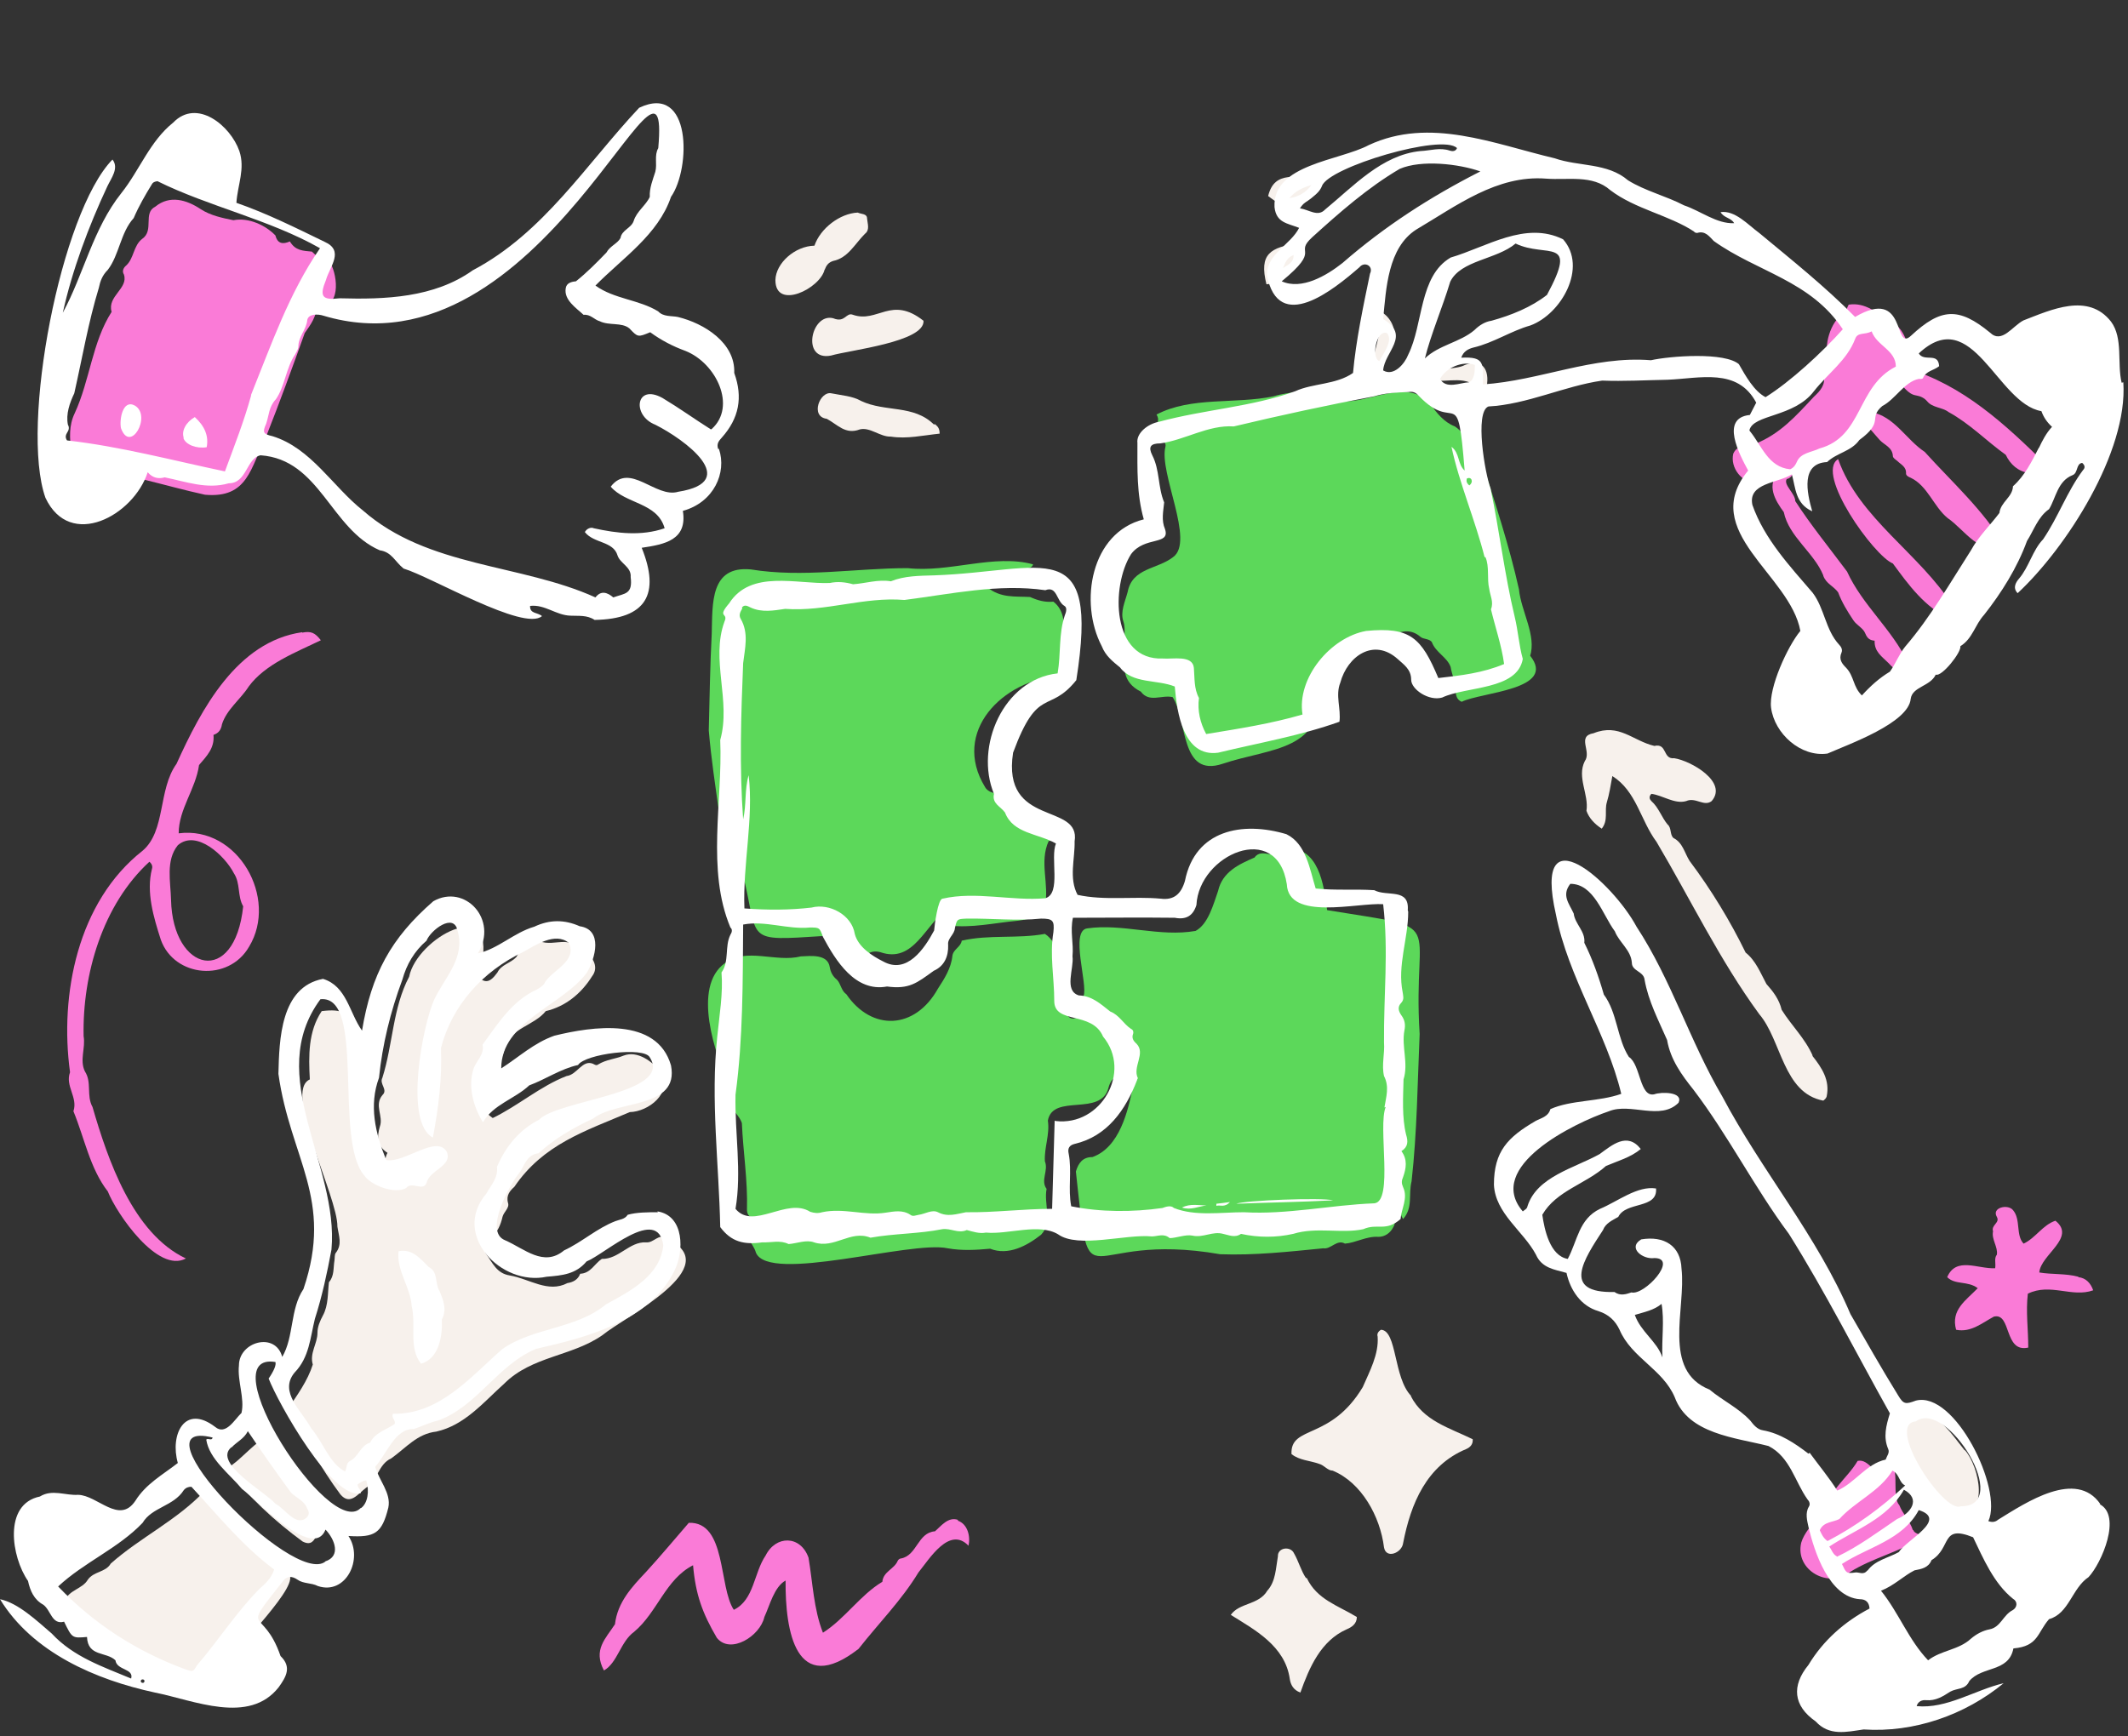 <?xml version="1.0" encoding="UTF-8" standalone="no"?><svg xmlns="http://www.w3.org/2000/svg" xmlns:xlink="http://www.w3.org/1999/xlink" fill="#000000" height="409.2" preserveAspectRatio="xMidYMid meet" version="1" viewBox="-0.0 -24.3 501.4 409.2" width="501.4" zoomAndPan="magnify"><rect x="-0.0" y="-24.3" width="501.4" height="409.2" fill="#333333" stroke="none"/><g id="change1_1"><path d="m334.5,219.4c-1.8-28.1,7.4-24.4-21.8-29.2-.8-6.1-1.9-15-10-14.7q-1.4,1.9-3.6,1.5c-1.3-.2-2.6-.5-3.5.8-3.7,1.6-7.6,3.4-8.6,7.9-1.1,3.1-2.3,7.8-5.3,9.4-8.5,1.5-17.2-1.8-25.5-.6-4.2.5.2,13.2-.9,16-1.3,1-1.1,2.1-.8,3.4.5,1.7-2.4,2.7-3,.9-.4-1.5-2.9-1.6-2.3-3.4,1.1-3.6-2.2-7-.2-10.3.4-1.9-1.2-4.3-2.8-5.3-6.5,1.2-13.1.1-19.6,1.6-.2,1.5-2,2-2.2,3.6-.3,2.9-1.9,5.4-3.4,7.7-5.4,9.7-15.6,10.1-21.6,1.3-1.2-.8-1.3-2.5-2.2-3.4-1-.8-1.5-1.8-1.7-3-.5-3.1-4.5-2.6-6.8-2.5-5.9,1.5-12.9-2.2-17.9,1.6-7.8,5.6-2.3,21.5,1,28.8.2.4.4.8.3,1.2-1.7,3.5,1.9,5.1,2.7,7.7.3,6.8,1.4,13.5,1.2,20.4,0,1,.5,1.9,1.5,1.7,2.3-.3,4.3,1,6.6.7,1.6-.2,1.9.3,2.2,2.2-3.3,1.8-6.3.9-9-1.2-3.2,2.1.2,4.3.8,6.7,3,7.4,36.5-2.9,45.2-1,3.3.6,6.7.4,10,.1,4.3,1.7,8.7-.7,12-3.3,2.8-2.9.6-7.3,1.3-10.8-1.5-2,.5-4.3-.4-6.5-.2-3.2,1.2-6.3.7-9.6,1.2-6.5,12.6-.8,14.3-7.8.3-1.1.9-2.2,2-2.7.6,0,.7,1.1,1.3.6.7-.8.3-1.9,1.2-2.6,1.1,1.6-.5,2.9-.2,4.2.6.5.9-.6,1.5,0-1.2,6.1-3.2,14.6-9.6,16.9-2.3,0-3.3,1.4-3.9,3.4,3.6,33,.7,13.7,34,19.5,8.1.3,16.2-.6,24.3-1.4,1.8.3,3.2-2.2,5.1-1.1,2.6-.2,5.1-1.8,7.9-1.6,1.5,0,2.8-.9,3.5-2.3,1.3-2.1-1.7-3.1-1.5-4.8,1.4-1.9-.7-6.4,2.9-5.9.4,2.8-1,5.8.9,8.8,2.4-2.7,1.2-5.7,2-8.9,1.3-11.6,1.4-23.3,1.9-34.7Z" fill="#5cd85a"/></g><g id="change1_2"><path d="m167,147.8c1.1,13.3,4.1,26.2,4.1,39.4,3,.6.5-3.1,1.5-4.6.8-.2,1.6-.8,2.5-.6,3.8,15.6.1,15.5,18.9,14.3,2.1-.4,2.1-.5,2.6,1.6.4,1.3,1.7,2.2,2.7,3,3.4,5.6,3.1-2.1,8.1-.8,8,2.8,10.6-6.7,16-10.3,1.4,1.4,0,2.6,0,4,5.5.7,10.9-.6,16.4-1.1,1.9-.3,3.9-.4,5-2.5.2-.5,1-.7,1.4-1,1.1-5.1-1.4-10.3.9-15.3,3.2,0,3.3-2.8.4-3.7-3-1.3-6.7-.6-7.7-4.5-1.4-4.3-6.1-1.7-7.7-4.5-8-13.1,4.2-25.2,17.4-26.2-.3-5.3,3.6-13.7-1.3-17.5-2,.2-3.7-.3-5.5-1.1-3.6-.2-6.9.3-10.1-2.3,1.4-.2,1-1.4,1.8-2.1,2.1-.2,4.4,0,6.6-.5-.7-2.3,2.1-1.3,2.4-2.8-9.2-2.5-19.7,2-29.5.9-12.4,0-24.7,2.3-37,.3-9.6-.9-9,8-9.2,15.1-.4,7.6-.5,15.3-.7,22.9Z" fill="#5cd85a"/></g><g id="change1_3"><path d="m360.5,130.4c1.6-4.9-2.1-10.6-2.6-15.8-2.3-10.3-5.6-20.3-8.8-30.3-2.1-2.6-3.5-6.2-6.3-8.1-2.6-1-4.3-3.2-5.8-5.3-5.3-6.2-14.1-.2-20.9-.6-.9-1.6-1.7-5.1-4.2-3.8-3.7,1.7-7.9,1.4-11.8,2.6-9.1,1.9-19.4,0-27.6,4.3,1.5,2.4-2,3.5-1.6,5.7,1.2.5,4.1,0,3.7,1.9-1.6,6.1,7,22.3,1.8,26-3.7,2.9-9.6,2.5-10.7,8.2-.6,2.3-1.8,4.7-1,7,.7,2.1-.3,4.3,1,6.2-1.3,4.3-1.3,8.1,3.1,10.3,2,2.7,4.9.7,7.5,1.3,3.5,5.4,1.7,19.1,11.8,15.7,11.3-3.8,24.3-2.9,22.5-18.6-.2-3.5,6.1-9.7,9.8-9.4,1.2,0,2.4-1.3,3.7-1.1,1.4.3,2.5-.4,3.6-1,2.3-1.2,4.7-1.8,7,.2.7.6,2.2.4,2.7,1.3.9,2.4,3.6,3.5,4.4,5.8.3,1.9,1.2,3.6,1.2,5.6,0,1,.2,2.1,1.4,2.6,4.6-2.3,22.6-2.8,16.1-10.9Z" fill="#5cd85a"/></g><g id="change2_1"><path d="m157.2,267.5c-2.1-1.2-3.1,1.2-5,1-3.9-.2-6.4,4-10.4,3.9-1.7,1.1-2.6,3.4-5.1,3.5-.5,1.4-1.7,2-3,2.2-4.6,2.4-8.9-1-13.6-1.8-3.1-.5-4-2.9-5.7-5.3.8-1.1,0-2.6,1.3-3.6,1.5-1.2,2.3-3.1,2.7-4.9.3-1.2,1.7-2.1,1.3-3.3-.5-1.8.5-2.9,1.5-3.8,6.8-10,16.6-13.1,27.2-17.6,4.4-.1,10.1-4.5,7.4-9.3-2-2.6-5.6-5.3-8.9-4-1.9.8-4.1.9-6,2.1-.4.3-.8,0-1.2-.2-2.5-1-3.7,2.6-6.2,2.9-6.2,2.4-11.4,7-17.4,9.9-5.6-3.9,0-7,1.5-10.9,0-2,.9-3.8,1.4-5.8,1.3-4.5,6.9-5.1,9.6-8.5,4.7-1.1,8.4-4.2,10.9-8.2,2.8-3.6-3.1-8-6.5-8.1-2,0-4,.6-5.9-.2-.3-.1-.8,0-1,.3-1.3,1.3-3.5,1.6-4.4,3.4-1.3,1.5-3.6,1.8-4.5,3.7-.9,1.2-2,2.6-3.5,1.8-1.4-.8-.5-2.8-.2-4,3.4-16.2-15.3-5.9-17.1,3.2-3.9,7.4-3.8,15.9-6.3,23.8-.8,1.5,1.4,2.8,0,4.1-2,2.4.3,5-.6,7.4-.7,2.4-.7,4.6,1.8,6.2-1,1.8-.3,3.4.6,5.1-1.2.6-1.4,1.9-2.4,2.5-3.5-1.6-2.2-10.5-3-14.1-.8-6.1-1.1-12.7-2.2-18.4-4.6-3.1,1.7-9.8-8.5-8.5-3.2,4.8-3.1,10.5-2.8,16.1-6.4,2.8,6.6,27.6,6.5,34.7.3,2.1,1.2,4.2-.4,6.2-.3.4-.2,1.2-.3,1.8-.3,1.8,0,3.6-1.3,5.1-.3,2.5-.1,5.4-1.4,7.8-.7,1.3-1.3,2.7-1.3,4.1,0,2.6-1.9,4.8-1.1,7.5-1.2,3.8-3.7,7.3-6,10.6,4.2,6.8,7.8,13.7,12.5,20,2.3,2.7,4.1-.1,6.1-1.6,2.7-1.7,2.8-5.5,5.9-6.9,3.5-2.5,6.1-5.8,10.6-6.3,6.7-1.5,11.1-6.9,16-11.3,6.5-6.5,15.9-6.4,23.1-11.4,5.5-4.5,29.4-16.2,15.3-22.7Z" fill="#f7f1ec"/></g><g id="change2_2"><path d="m67.9,346.6c-3.3-1-3.5-4.4-6.2-6.3-5.2-3.8-8.5-9.3-13.5-13.2-6.5,6.9-15.1,10.9-22.1,17.1-1.2,2.1-4,1.8-5.4,3.8-1.3,2.2-4.4,2.4-5.4,4.9-.4,1.2,1,1.5,1.3,2.2.1.8-.9,1.3-.6,2.5,1.3,1.3,3.5.8,4.7,2.3,1.9,3.2,4.9,4.7,8.4,5.6,4.5,2.6,9.5,4.4,14.2,6.6,4.1,1.9,8.3-.8,10.6-4.1,1.2-3.8,17.8-19.3,13.9-21.5Z" fill="#f7f1ec"/></g><g id="change2_3"><path d="m427.1,224.5c-1.8-4.1-5-7.1-7.3-10.8-.6-2.5-2-4.3-3.6-6.1-1.4-2.6-2.5-5.5-4.9-7.4-3.6-7.4-8.1-14.8-13.2-21.6-1.2-1.9-1.6-4.3-3.8-5.4-.9-.8-.4-2.4-1.4-3.2-1.4-1.7-2.1-4-3.8-5.5-.4-.4-.7-1,0-1.7,2.6.3,5.5,2.5,8.2,1.7,2.2-1,4.2,1.4,6,0,3.9-4.5-4.9-9.5-8.8-10.1-2.8.3-1.6-3.6-4.7-2.9-5.1-1.2-8.3-5.4-14.3-3-4.1.7-.4,4.3-2.1,6.6-1.9,3.8,1,7.8.4,11.7.6,1.7,1.9,3.1,3.6,4.2,1.6-2,.6-4.2,1.2-6.2.6-2,.9-4,1.3-6.2,5.7,3.6,6.6,10.4,10.4,15.5,8,13.5,14.9,27.9,24.2,40.6,5.3,6.2,5.6,18.6,15.1,20.4.4-.3.7-.6.8-1,.8-3.8-1.1-6.7-3.4-9.6Z" fill="#f7f1ec"/></g><g id="change2_4"><path d="m332.5,304.7c-4.2-4.3-3.3-15.4-7.1-15.6-.7.4-1,1-.8,1.6.3,4.2-1.9,8.2-3.5,11.9-7.6,12.7-17.1,8.9-16.8,15.8,1.9,1.5,4.3,1.5,6.5,2.3,1.2.3,2,1.6,3.2,1.6,6.8,2.8,11.2,10.8,12.1,18.1.5,2.8,4.2,1.3,4.5-1,1.8-9.3,5.5-18.3,14.9-22.2.9-.4,1.6-1.1,1.5-2.3-5.5-2.7-11.6-4.3-14.6-10.2Z" fill="#f7f1ec"/></g><g id="change2_5"><path d="m307.7,347.6c-1.2-1.8-1.7-3.9-2.8-5.8-.8-1.8-3.9-1.4-3.8.7-.5,2.8-.5,5.9-2.5,8.1-2,3.4-6.6,2.8-8.6,5.7,5.6,3.5,12.8,7.3,13.9,15.1.2,1.3.8,2.6,2.5,3.2,2.1-5.9,4.8-12.2,10.9-14.9,1.2-.5,2.4-1.3,2.4-2.9-4.4-2.7-9.4-4.1-11.8-9.2Z" fill="#f7f1ec"/></g><g id="change2_6"><path d="m75.7,331.4c-5.6-4.6-7.4-11.9-11.4-17.8-4.5,1.8-7,5.9-10.9,8.2,5.2,6.7,11.2,12.3,17.9,17.2,3.9,2,2.9-4.4,6.3-5.1-.4-1.2-1.2-1.8-1.9-2.5Z" fill="#f7f1ec"/></g><g id="change2_7"><path d="m462.9,317.5c-3.1-3.8-7.7-11.4-13.1-7.1-1.2.3-1.5,1.2-1.5,2.4.1,7.8,5.2,15.9,12.5,19.1,8.2,1.9,5.6-10.6,2.2-14.4Z" fill="#f7f1ec"/></g><g id="change2_8"><path d="m194.3,39.3c.4-1,.8-1.7,2-2.1,3.5-.7,5.1-4,7.5-6.4,1.2-.9.6-2.4.5-3.6,0-1.2-1.4-1-2.2-1.4-4.2.2-8.8,3.7-10.2,7.8-4.6.1-9.1,4.1-9.2,8.1,0,7.2,10.6,2,11.6-2.5Z" fill="#f7f1ec"/></g><g id="change2_9"><path d="m195.8,59.5c4.4-1.3,22.1-3.2,21.8-8.2-7.6-6-10.8.6-16.6-1.4-1.7-.7-1.8,2-4.7.8-5.2-1.3-7.6,10.2-.5,8.8Z" fill="#f7f1ec"/></g><g id="change2_10"><path d="m220.1,75.8c-4.8-4.8-11.5-2.9-17.2-5.6-2.1-1.2-4.6-1.3-7-1.8-2.7-.6-5.1,5.5-1.1,6,2.6,1.4,4.4,3.8,7.8,2.5,2.4-.6,4.8,1.8,7.3,1.7,3.8.6,7.6-.3,11.5-.7,0-1.4-.6-1.8-1.2-2.3Z" fill="#f7f1ec"/></g><g id="change2_11"><path d="m305.7,24.4c2.9-1.4,7.1-4,4.5-7.8-4.4,1.7-9.8-1.2-11.4,5.3,2,1.5,4.1,3.1,6.9,2.4Z" fill="#f7f1ec"/></g><g id="change2_12"><path d="m298.3,42.7c2.9,0,4.4-2.9,6.8-4.1,2.3-1.6,2.6-3,1-5.6-6.8,1-9.5,2.5-7.7,9.7Z" fill="#f7f1ec"/></g><g id="change2_13"><path d="m345.2,61.7c-2.6,1.4-6.6,0-7.6,3.7,3.7.4,8.1-1.3,10.7,2,.3.6,1,.5,1.8.2,1.1-4-.3-7.7-4.9-5.9Z" fill="#f7f1ec"/></g><g id="change2_14"><path d="m328.3,55.7c.8-2.1-.5-4.9-2.4-6.2-1,1.1-1.2,2.3-.9,3.5,0,3.4-1.7,5.6-1.3,9.6,3.1-1.8,3.7-4.6,4.6-7Z" fill="#f7f1ec"/></g><g id="change3_1"><path d="m77.9,37.8c-1.9-.2-3.1-1.6-4.4-2.8-2.1-.2-3.9-.2-5.2-2.4-1.6.7-2.9.6-3.4-1.4-2.3-2.4-6.3-4.3-9.9-3.6-2.5-.5-5.4-1.1-7.7-2.6-3.3-2.2-7.3-3.4-10.7-.6-3,1.5-.2,5.6-3.1,7.6-2.1,1.6-1.9,4.6-3.8,6.3-.6.5-1,1.3-.5,2.1,1.1,3.3-4,5.1-2.9,8.8-4.6,7.2-5.1,16.1-8.7,23.9-1.4,2.9-1.2,5.9-.8,9-.3,2.5.3,3.5,2.8,4.1,9.8.8,19.1,4,28.7,6.1,10.2.9,10.7-6.4,14.4-13.7,3.2-8.1,6.2-16.3,9.1-24.4,1.4-2,2.9-4,2.8-6.6,5.8,1.2,5-6.8,3.3-9.8Z" fill="#fa7bd7"/></g><g id="change3_2"><path d="m429.6,111.4c.7,1.9,2.4,2.4,3.5,3.9.9,2.4,2.2,4.5,3.6,6.6.8,1.2,2.3,1.8,2.8,3.1.5,1.2,1.1,1.6,2.2,1.7-.1,2.6,1.7,3.7,3.3,5.3,1.7,1.9,2.2,1.9,4.5-.2-3.7-7.8-10.7-13.5-14.3-21.4-4.1-5.5-8.5-10.9-12.2-16.6,0-1.8-2.9-3.9-2-5.2,1.5-.3,1.6-2.2,3-2.6,2.2-.8,3.4-3.4,6-3.1,3.3-1,6.5-4,8.2-7,.1-.3.3-.6.7-.6,1.6,1.1,2.7,2.7,4,4.1,1.1,1.2,3,1.7,3.1,3.8,0,.4.6.8,1,1.1.9.9,2.2,1.4,2.1,3,0,.5.6.8,1.1,1,4,1.9,5.4,6.8,8.7,9.5,4.1,2.8,7.6,9.1,13.4,6.5-5-8.4-12.3-14.9-18.8-22.1-4.4-2.9-7.1-8.4-12.7-9.4,1.3-3.2,3.4-5.6,6.1-7.3,1.6,1,2.5,3.1,4.6,3.4,1.1.2,1.9.6,2.6,1.4,1.2,1.5,3.6,1.4,5,2.5,5.1,2.8,8.9,6.8,13.5,10.1,1.1,2.3,2.9,3.9,5.5,4.3,1.3,0,1.7,1.7,3,1.8,2.8,1.5,3.2-2.5,1.1-3.7-9.6-9.5-19.7-18.9-33-22.8,0-1,1.1-1.5,1.6-2.4-1.6-3.3-1.8-6.9-5.4-8.7-3.2-1.9-5.8-4.5-9.8-3.9-.5.8-.6,2-1.5,2.4-2.6,1.3-4.7,7.7-3.1,10.3.9,1.5-1.7,2.4-1.3,3.9.5,2.3-.8,3.7-2.3,5.1-4.3,4.6-7.9,8.7-13.8,11.1,1.8,2.3,2.4,5.6,5.7,6.6-3.3,3-1,6.8,1,9.5,1.2,5.8,7.1,9.5,9.3,14.9Z" fill="#fa7bd7"/></g><g id="change3_3"><path d="m71.2,124.7c-15.4,2.2-23.8,18.2-29.6,31-4.4,6.1-2.5,15.8-8,20.5-15.3,12-19.6,33.9-17.1,52.2-1.2,3.3,1.9,5.9.8,9.2,2.6,6.3,3.9,13.5,8.1,18.9,2.1,5.3,11.8,19.4,18.4,15.8-12.5-5.9-18.4-23.3-22-35.7-1.5-2.7-.1-5.8-1.8-8.4-1.3-2.7.2-5.5-.3-8.3-.3-14.6,4.5-31,15.5-41.1.6.5.8,1.1.6,1.7-1.4,5.5.4,11.4,2.1,16.7,3.2,8.9,16,10,20.8,1.6,6.9-11.4-2.6-28.5-16.6-26.7,0-5.7,4-10.4,4.8-16.1,1.8-2.1,3.7-4,3.4-7.1,1.2-.4,1.8-1.2,2-2.5,1.1-3.5,4.4-5.9,6.3-8.9,3.9-5.3,11-8,17-10.9-1.4-1.8-2.3-2.2-4.4-1.8Zm-29.3,50.2c4.4-3.8,11.1,2.5,13.2,6.6,1.6,2.4.8,5.4,2.2,7.8-2,19-16.6,15.5-17-1.5,0,0,0,0,0,0-.1-4.3-1.3-9.3,1.6-12.9Z" fill="#fa7bd7"/></g><g id="change3_4"><path d="m225.7,333.9c-2.3-.8-4,1.5-5.4,2.7-4.1.3-4.2,5.7-8,6.4-.3,0-.7.3-.8.6-.8,1.9-3.4,2.5-3.6,4.9-5.2,3.1-8.8,8.7-14,12-2.2-5.6-2.4-11.8-3.4-17.7-1.9-5.3-7.7-5.3-10.1-.5-2.8,4.1-2.7,10.5-7.5,12.8-3.6-5.4-1.7-20.8-10.6-20.5-3.3,3.8-6.7,7.9-10.1,11.6-3.3,3.5-6.7,7.1-7.3,12.3-2.2,3.4-5.2,6-2.6,10.9,3.2-1.8,3.9-6.8,7.1-9.1,5.5-4.6,7.4-12.4,13.9-15.7.6,6.9,2.2,11.3,5.6,17.1,3.2,4,10.2-.4,11.2-4.9,1.3-2.8,2.3-7.1,5-8.6-.1,11.9,2.4,27.6,17.2,16.1,4.7-6,10.1-11.4,14.1-18,2.6-3.2,7.3-11,11.8-6.3.5-2.2-.2-5.1-2.5-5.9Z" fill="#fa7bd7"/></g><g id="change3_5"><path d="m450.7,336.3c-.7-2.2-2.4-3.8-3.2-5.9-2-2.1.6-11-3-8.6-2.9,2.4-3.9-2.4-6.8-1.8-2.5,4.3-7.3,7.2-7.5,12.5-.6.4-1.6-.3-2.1.6-1.1,2.1-3,3.8-3.7,6.2-1.5,6.5,6.5,10.9,11.5,6.9,5.4-3.4,12-4.8,17.2-8.3-.7-.7-2-.7-2.3-1.6Z" fill="#fa7bd7"/></g><g id="change3_6"><path d="m489.7,276.6c-3-.8-6.3-.5-9.2-1,.3-4.2,8.8-8.2,3.8-12.2-3,1-4.7,4.1-7.5,5.4-1.9-2-.6-5.7-2.5-7.9-1.2-1.5-5.1-.6-3.8,1.6.8,1.4-1.4,1.9-.9,3.4-.4,1.9,1.2,3.7.9,5.5-.7.9-.2,2-.4,3.2-4.1.2-9.2-2.8-11.3,2.1,1.9,1.9,4.8.8,7.2,2.6-2.8,2.9-6.4,5.1-5.1,9.8,3.5.7,6.1-1.6,8.9-3.1,4.2-1,2.3,8.6,8.1,7.3,0-4.3-.6-8.5-.1-12.7,5.3-2.6,10.4,1,15.4-.8-.6-1.7-1.7-2.9-3.5-3.1Z" fill="#fa7bd7"/></g><g id="change3_7"><path d="m460.1,118.5c-7.7-12.3-22.1-20.6-27-34.6-5.5,3.4,8.5,22.9,12.9,24.6,3.6,4.9,7.6,10.5,13.6,13.1,1.3-.9,1.2-2.1.5-3.2Z" fill="#fa7bd7"/></g><g id="change3_8"><path d="m408.4,82.6c-.8,3.3,2,7,5.7,7.1,1.7-3-3.4-11.9-5.7-7.1Z" fill="#fa7bd7"/></g><g id="change3_9"><path d="m449.9,319.6c0-.9-.3-1.3-1.1-1.5,0,.8,0,1.5,1.1,1.5Z" fill="#fa7bd7"/></g><g id="change4_1"><path d="m499.9,65.9c-1.1-4.6.4-10.5-2.5-14.4-5.4-6.9-14.1-2.8-20.6-.3-2.6,1.3-5.1,5.6-7.9,2.9-7.4-6.1-11.6-5.8-18.6.7-4.3,4.1-.8-11.7-13.2-4.4-7.1-7.2-14.9-13.4-22.6-19.8-2.6-1.9-5.7-5.4-9.1-4.9.8,1.4,2.5,1.3,3.2,2.6-4.1.2-7.9-2.9-11.8-4.2-4.2-2.2-9.2-3.4-13.2-5.9-4.9-4.2-11.6-3.2-17.3-5.2-14.4-3.4-29.4-9.8-43.8-3.1-6.9,3.7-22.7,4.5-22.2,14.6.4,3.7,3,3.8,5.8,4.9-2,4-7.6,6.1-7.6,11.1,2.7,14.1,15.7,3.5,21.8-1.8,1.2-1.5,3.4-.3,2.5,1.5-1.6,7.7-3.3,15.7-4,23.4-4,2.8-9.5,2.4-13.6,4.3-10.2,3.7-21.4,4.3-32.1,7.2-2.7.5-5.4,2.7-5.1,5,0,6.2-.2,12,1.5,18-12.5,3.1-15.3,19.6-9.9,29.9.9,2.3,2.6,3.6,4.3,5,2.9,3.9,8.7,2.8,12.9,4.5.5,6.1,2,16.7,10.2,15.6,9.5-2.3,19.4-4,28.6-7.3.4-3.1-1-6.2.2-9.2,1.7-6.3,7.9-10.6,13.5-5.6,1.4,1.3,3.2,2.4,3.2,4.9,0,2.3,4.2,5.1,7.3,4.2,5.7-2.7,17.7-1.7,19-9.1-.9-3.2-1.1-6.6-1.9-9.9-2.4-10-3.6-20.3-5.7-30.3-1.3-3.4-3.8-18-.5-19.3,9.2-.5,17.8-4.8,26.8-6.1,5.1.2,10.2-.1,15.4-.2,7.6-.3,16.5-2.9,20.9,5.4-.5,1-1,1.9-1.5,2.9-7.1.7-2.4,9.4-.4,13.1-11.8,14.3,9.9,24.5,12.3,37.8-3,3.6-7.5,13.4-6.9,18.1.8,6.1,7,11.7,13.3,10.8,5-2.2,19.1-7.2,19.6-12.9.4-2.9,4.6-2.9,5.9-5.7,1.4.6,6.1-5.3,5.8-6.7,2.9-1.8,3.4-5,5.6-7.4,4.1-5.2,7.8-11.1,10.1-17.4,1.6-2.5,2.6-5.7,5.2-7.5,1.6-2.6,2-6.6,5.5-8,1.4-.5.8-2.7,2.3-2.9.6.5.8,1.1.2,1.7-3.8,5.1-5.8,11-9.4,16.3-2.5,2.6-3.3,6.5-5.7,9.3-.6.7-1.6,2.1-.3,3.4,11.5-10.7,26-33.3,24.9-49.7Zm-188.4-46.4c1.6-4.4,28.3-12.4,31.8-8.9-.3.8-1.1.8-1.7.6-2.3-.8-4.6,0-6.9.1-9.1.9-15.8,8.3-22.5,13.8-1.7,1.8-3.8,0-5.9-.3,1.4-2.3,4.2-2.7,5.2-5.3Zm-7.7,2.9c1.4-1.7,3.2-2.5,5.2-3.1-1.3,1.8-3.1,2.8-5.2,3.1Zm1,13.4c0,2-1.5,2.3-2.5,3.1.5-1.2.9-2.5,2.5-3.1Zm11.5,1.9c-3.8,3-9.6,6.4-14.3,4.3,9.6-7.9,2.7-6.3,7.2-10.4,6.4-5.8,13.1-11.7,20.6-16.1,5.1-2.2,13.9-1.2,19,.6-11.8,6-22.5,12.9-32.5,21.6Zm10.5,16.5c1.5,1.8-.8,4.7-1.8,6.6-2-.8-.7-7.5,1.8-6.6Zm23.2,52.8c1,2.3.3,5.1.9,7.5.2,1.6,1.1,3.1.4,4.8,1,4.2,2.5,8.5,3.1,12.9-5,2.1-10.1,2.7-15.5,3.3-4-9.5-6.6-12.1-17-11.1-8.4,1.5-16.4,11.1-15,19.7-7.6,2.2-14.8,3.3-22.7,4.6-1.4-2.6-2.1-5.5-1.7-8.5-1.2-2.2-1-4.7-1.2-7.1-.3-3.1-5-2-7.3-2.2-12.1.5-12.3-17-7.5-24.6,3.2-4.3,9.3-2,8-5.9-.9-2.1-.4-4.2-.2-6.3-1.5-3.6-1-7.6-2.8-11.1-1-2-.4-2.8,1.9-2.8,5.8-.8,11.3-4.4,17.3-4,10.9-2.6,22-5,33.1-7.1,2.6-.8,5.3-.9,8-1,1.1-.2,1.8.1,2.5.9,8.8,9.2,9.1-3.7,10.8,17.6-1.7-1.5-1.1-4.1-3.1-5.6,1.8,8.5,5.6,17.3,7.8,26Zm-3.9-41.2c-2.1.1-5.4,1.7-6.8-.8,1.5-2.7,5.3-4.3,8.2-3.3,0,1.3,0,3.5-1.4,4.1Zm.1,24.3c-.7-.6-.7-1-.6-1.6,1.1-.6,1.7.8.6,1.6Zm-10.5-29.8c1.4-5.7,4.2-12.2,6-18.2,2.5-5.1,10.9-5.2,15.4-9,7.3,3.5,14.9-1.8,7.4,12.1-3.7,2.9-8.4,4.8-13.1,6.1-1.4.2-2.8,1-4,2.2-3.4,2.9-8.4,3.5-11.7,6.7Zm74.1,1.3c-3.3-3-16.3-2-20.8-1-13.7-1.1-26.1,4.8-39.6,5.7,0-4.8.6-6.6-5.1-6.3.5-1.5,1.7-2.1,2.9-2.4,4.7-1.1,8.8-3.9,13.4-5.2,7.3-2.7,13.5-13.7,7.7-20.3-8.9-4.4-18,1.8-26.5,4.3-7.5,4.4-6.4,15.7-10,22.9-.8,2.1-3.4,5.2-5.9,3.7.3-4.4,6.6-8.2,0-12.1.7-7.2,1.1-16.8,7.8-21.1,9.5-5.6,19-12.9,30.6-12,5.1.4,10.9-1,15.1,2.7,5.9,4.5,13.9,5.9,19.8,9.8,0,.2.5.3.7.3,1.9-.6,2.9.9,3.9,1.9,10.2,7.3,22.8,9.3,30.4,20.8-4.8,5.4-12.4,12.4-18.2,16-2.7-1.4-4.7-5-6.3-7.8Zm2.4,15.5c.9-3.8,10.5-3,15.2-9.2,3.3-4.2,7.8-7.3,9.7-12.3.6-1.7,2.2-.9,3.9-1.8,1.2,3.4,5.7,4.4,5.7,8.3-9.3,4.7-7.7,16.5-18,19.3-1.8.9-4.4,1-5.3,3.1-.3.7-.7,1.4-1.6,1.8-5.2-.5-6.7-5.6-9.5-9Zm68.2,4.1c-1.7,3.3-3.3,6.6-6.1,9.1-.1,2.6-2.9,3.7-3.2,6.3-2.1,2.8-4.9,5.5-6.7,8.8-5,7.8-9.5,15.7-15.5,22.7-1.4,1.7-2.3,4.1-3.6,5.9-2.5,1.5-4.6,3.4-6.6,5.6-2.1-2-1.8-4.5-3.7-6.5-1-1-1.8-2-1.1-3.6.3-.7-.1-1.4-.6-1.9-3.2-3.5-3.4-8.5-6.2-12.2-5.4-6.3-11.4-12.7-14.2-20.7-1.1-5.2,6-5.1,9.3-7.2.9,3.2.8,6.9,4.8,8.7-1.3-4.5-2.7-11.3,3.5-11.6,2.3-2.2,5.7-2.5,7.6-5.2,6-4.4,2-5.1,5.4-8,3.1-1.6,5.2-5.7,8.6-6.4.3,0,.8.1,1-.2.7-1.7,2.6-1.8,3.8-2.8-.2-3.4-3.5-.9-4.8-3,12.7-11.9,18.4,11.8,28.9,13.6.5,1.4,1.3,2.6,2.5,3.7-1.4,1.5-2.3,3.3-3.1,5Z" fill="#ffffff"/></g><g id="change4_2"><path d="m155,261.4c-2.3,0-5,0-7.1.6-.7,1.1-1.9,1.1-2.9,1.5-4.4,1.7-7.8,4.9-12.1,6.9-4.8,4-9.3-.4-13.9-2.4-5.1-2,1.1-13.2,3.6-16.2,1.1-1.8,1.7-4,4.3-4.3,3.8-3.5,8.2-6,12.9-8.2,5.6-4.4,20.3-2.2,18.3-12.5-3.3-11.5-18.6-9.2-27.5-7-4.8,1.7-8.3,5-12.5,7.7,0-11.1,14.5-14.8,20.2-22.6,2-3.4,3.8-10.1-1.7-10.9-3.6-1.6-7.1-1.6-10.7.1-4.8,1.4-8.5,5.2-13.3,6.3,4.9-8-3.1-16.5-10.5-12.3-10,8.7-14.6,17.2-16.8,30.5-3-4.2-3.6-10.5-9.2-12.2-10,1.9-10.3,14.3-10.5,22.4,2.8,20,13.1,29.5,5.9,50.7-3.2,4.8-2.2,11.2-5,16-1.6-6-10.2-3.6-10.2,2-.4,3.7,1.4,7.8.6,11.2-1.6,1.5-3.7,5.4-6.2,3.3-7.2-5.5-10.7,1.8-8.8,8.5-3.6,2.8-7.5,4.9-10,8.9-3.8,5.7-8.9-1.3-13.5-1.4-3,.2-6.1-1.4-9,.4-8.7,1.8-6.7,14.3-2.8,19.9.5,2.3,1.4,4.4,3.6,5.6,1.8,1.3,2,4.8,4.9,4,1.9,3.9,1.9,3.9,5.4,3.6.2,4.7,4.5,3.4,6.7,5.5.3,2.4,4.4,1.9,3.7,4.3-6.7-2.8-13.6-5.1-18.7-10.6-3.5-3-7.9-7.2-12.2-8.1,7.7,12.6,22.6,19,36.5,22,9.1,1.8,22.2,7.7,29.2-1.3,1.7-2.4,3.1-4.7.4-7.3-4.2-12.2-9.7-4.6.6-17.7.9-1.2,2.1-1.2,3.4-.3,1.4,1,3.3.7,4.8,1.5,6.6,2.2,10.8-6.4,7.2-11.8,6.2.4,7.9-.6,9.4-6.7.7-3.4-2.2-6.4-3.1-9.6,2.7-3,4.7-9.1,9.1-8.9,1.8-.6,3.8-1.6,5.7-2,9.2-3.3,14-13.1,23.1-16.9,11.9-2.7,26.8-6.5,32.6-18.4,2.3-4.5,2.4-13-4-14Zm-100.4,55.4c1.2-1.3,2.9-2,3.8-3.8,3.2,4.8,6.6,9.6,10.1,14.4,1.3,1.4,3.2,1.9,3.9,3.9.5.7.5,1.5-.2,2.1-2.5,2.2-5.1-2.2-7.3-3.3-2.4-2.8-14.8-9.6-10.4-13.3Zm-21.1,55.5c-.5-.1-.4-.8.1-.8.7,0,.5,1-.1.8Zm27.5-22c-5.4,5.5-9.6,12.1-14.6,17.9-.9,1.6-1,1.5-2.8.9-11.4-4.2-21.5-10.7-29.9-19.5,6.1-5.7,14.2-9,19.9-15,2.2-3.7,7.3-3.9,9.7-7.7.5-.6,1.1-.8,1.8-.8,6.3,6.8,12.1,14,19.5,19.5-.7,2.2-2.2,3.4-3.5,4.6Zm15.7-6.6c-7.5,6.2-46.2-34.1-26.6-29.2-.2.9-1.1,0-1.5.5.7,4.6,5.5,8.1,8.4,11.6,3.6,2.7,16.8,17,19.7,9.6,2.2,2.3,3.7,6.3-.1,7.5Zm8.3-12.6c-7.4,7.7-35.8-37-20.1-34.4q.3,1.1-1.6,3.9c2.2,5.7,15.1,28.8,21.7,27,.1-.9-.9-1.3-.7-2.1.6-.3,1.2-.9,2-.9.8,2.6.3,5.4-1.2,6.5Zm71.3-62.1c-.6,7.3-7.8,11-13.5,14.1-7.1,5.9-17.2,5.4-24.5,10.6-7.5,6.6-14.8,15.4-25.7,15.2-.5.9.7,1.5.4,2.4-2,1.4-4.6,2-5.8,4.4-2.3.7-2.7,3.3-4.7,4.3-1,.5-.7,1.6-1.2,2.5-3.7-1.9-5.2-7-8-10.2-2.1-4-7.7-8.5-3.9-13.1,3.5-3.6,3.7-8.3,4.8-12.7,1.7-5.3,2.9-10.9,3.9-16.3,1.8-20-16-40.9-2.6-59,10.7-1.1,3.1,33.1,10.3,41.5,1.6,2.4,7.2,4.5,9.9,3,1.3-1.7,4,.9,4.8-1.2.7-3.1,6.1-3.9,4.8-7.3-2.4-4.2-10,2.7-14.3,1.9-2.6-6.4-4.1-12.9-1.7-19.4.8-7.8,2.7-15.6,5.5-23.1,1-3.6,2.8-6.7,5.7-9.2.9-2.4,6.4-6.7,7.3-2.4,1.9,6.5-3,11-5.5,16.3-2.8,6.3-7.1,29-.3,32.5,1.3-6.9,2.2-14,1.9-21.1,2.6-10.1,9.9-18.1,19.3-22.6,2.9-1.6,7.6-4.8,10.8-2.2,2.1,4.3-3.8,6.4-5.6,9.3-.3.8-1.1,1.2-1.9,1.7-5.9,2.7-9.2,8.1-12.8,13,.5,2.3-1.4,3.7-2.1,5.6-1.4,4.2-.1,9,2.2,12.7,2.4-4.2,7.5-5.5,10.9-8.7,3.8-1.4,7.4-3.9,11.5-4.8,1.6-2.6,15.6-4.4,16.9-1.8,5.5,8.6-21.6,10-26.1,14.7-4.7,2.4-7.9,6.4-9.9,11.1.3,2.6-1.4,4.3-2.5,6.3-8.3,9.7,3.5,21.9,14.2,19.6,3.7-.3,6.9-.6,9.4-3.6,4.3-1.7,16.9-13.4,18.1-3.7Z" fill="#ffffff"/></g><g id="change4_3"><path d="m494.9,330.2c-5.7-8.3-17.5-.4-24,3.6-.6.5-1.3.8-2.4.4,3.5-7.5-7.9-30.8-17.1-28.4-2.4.9-2.9.9-4.2-1.3-3.9-6.3-7.5-12.7-11.2-19.1-7.8-18.4-20.9-33.7-30.2-51.3-7.6-12.9-12-27.5-20.2-40-5.5-10.3-24.6-27.6-19-2.9,2.9,14.9,12,28,15.4,42.3-5.3,1.9-11.8,1.4-16.7,3.6-.5,1.8-2.2,2.1-3.5,2.8-6.5,3.8-9.8,7.1-9.8,15,.3,6.8,7,11,9.9,16.5,1.4,3.2,4.4,3.5,7.2,4.3.9,4.1,3.4,7.8,7.5,9,2.5.8,4,2.3,5,4.4,2.8,6.6,10.2,9.3,13,15.9,3.2,8.7,14.3,9.5,22.1,11.5,5.1,2.6,6.2,8.4,9.2,12.6.4.4.7,1.1.3,1.7-.9,1.5-.4,3.3-.1,4.7,1.4,6,4.9,16.6,12.1,17.1,1.4,0,2.2.7,2.3,2.2-5.9,3.1-10.9,7.5-14.4,13.3-4,4.9-3.6,9.6,1.7,13.3,3.2,3.5,7.2,2.5,11.3,1.9,11.9.8,23.9-3.4,33-10.9-6.8,1.6-13.4,6.1-20.5,5.4.3-1.1,1.3-1.5,2.2-1.4,2.3.2,4-.9,5.7-2,1.6-.9,3.6-.4,4.5-2.5,3-3.6,9.3-2,10.4-7.7,5.9-.5,5.6-3.7,8.4-6.9,4.7-1.3,5.4-7.3,9.3-9.9,3.1-3.3,7.9-14.5,2.6-17.2Zm-43.5-19.5c7.3-5.4,23,20.1,10.6,20-4,1.8-17.9-19.4-10.6-20Zm-59.7-15.1c-1.3-3.8-5.1-6-6.5-10,2.3-.7,4.5-1.1,6.3-2.6.7,4,0,8.2.2,12.5Zm34.4,22.7c-3.1-2.4-6.7-4.8-10.7-5.5-1.4-.2-2.3-1.4-3-2.3-2.8-3-6.5-4.7-9.6-7.3-11.3-4.5-5.5-19.1-6.6-28.5-.2-5.4-4.1-7.8-9.5-6.9-3.3,2,.4,4.8,3.1,4.4,5.8,0-2.4,8.9-5.4,8.1-1.2.4-2.6.9-4-.1-12.6.3-7.2-7.7-2.7-14.6.6-1.6,2.2-2.3,3.6-3.1,1.8-3.7,9.3-1.8,8.9-6.7-4.4-.7-9.1,3.1-13.2,4.8-5,2.4-5.3,7.5-7.6,11.8-4.2-.7-5.5-6.9-6-10.4,3.3-5.7,10.2-7.2,15-11.5,2.8-1.2,5.8-2,8.2-4-3.2-4.1-6.8-.9-9.7,1.2-5.9,3.3-14.8,5.3-17,12.3-.1.6-.6.8-1.1,1.2-9-10.5,12-20.8,20.3-23.6,5.1-2.1,12.1,2.3,16.4-2,1.2-2.6-4.1-2.6-5.7-2-3.5.8-3.2-7-6-8.8-2.8-4.3-2.7-10.4-5.9-14.7-1.2-4.2-2.7-8.4-4.6-12.2.3-2.7-2.2-4.4-2.5-6.9-1.1-2.4-2.9-4.3-.8-7,5.6,0,7.6,7.3,10.5,11.2,1,2.6,3.8,4.4,4,7.4,0,2,2.8,2,3,4,.9,5.1,3.3,9.6,5.3,14.2.8,4.6,3.4,8.2,6.2,11.7,8.2,10.8,14.4,23.1,22.5,34,8.6,13.7,15.9,28.2,23.8,42.3-.9,2.9-1.6,5.6-.4,8.4.4.9-.3,1.6-.6,2.5-4.6,1-7.2,5.5-11.4,7.3-1.9-3-4.3-5.9-6.5-8.9Zm2.7,18c.9-2,3.1-1.8,4.6-2.6,3.8-4.2,9.4-6.4,12.5-11.4,1.7.8,1.5,2.8,3,3.5-5.7,5.3-11.6,9.6-18.3,13.1-1.1-.8-1.4-1.7-1.8-2.5Zm4,6.2c-1-.5-1.2-1.6-1.8-2.3,6.1-4,13.7-6.5,17.6-13.4,4.1,2.2,1.6,5.6-1.6,6.9-4.6,3.1-9.1,6.5-14.2,8.9Zm7.2,3.3c-.9,1.2-1.9.4-2.8.5-2.2.3-2.2.1-3.2-2,6.1-4,14.3-5.6,18.1-12.7,7,2.2-2.9,7-4.7,9.9-2.5,1.4-5.6,1.9-7.4,4.4Zm34.2,9.4c-2.2,1.1-2.8,4-5.4,4.5-1.6.3-3.1,1.1-4.4,2.2-2.9,2.7-7,2.7-10.1,5.1-4.6-4.8-6.9-11.2-11.1-16.4,3.1-1.2,5.3-3.5,7.9-4.8,1.6-.3,3.3-.6,4-2.4,4.8-2.9,2.1-8.5,9.8-5.4,2.4,5,4.9,10.9,9.4,14.5,1.1.6,1.1,2-.1,2.7Z" fill="#ffffff"/></g><g id="change4_4"><path d="m331.7,190.2c.4-5.3-4.9-3.1-7.9-4.7-4.5-.3-9.2.1-13.8-.4-1.4-4.5-2.2-10.5-6.9-12.8-10.4-3.1-21.5-1-23.9,11-.9,3.1-2.6,4.6-5.7,4.2-6.5-.6-13.3.5-19.6-.9-2.1-3.9-.6-8.5-.7-12.6,1.5-9.3-17.2-3.2-14.5-20.9,5.9-16,8.4-9,14.9-17.1,5.5-34.9-7.5-25.6-33.5-24.7-3.5.1-7,.1-10.2,1.4-3-.5-6,.5-8.9.7-1.8-.5-3.6-.7-5.5-.3-7.8.3-18.6-3.2-23.7,4.8-3,3.5-.1,2.1-1.1,4.3-3.3,9,1.6,18.7-1,27.9.6,14.5-3.3,30.6,2.4,44.2.5.4.4,1.1,0,1.7-1.4,2.8-.2,6.2-2.1,8.9.4,4.9-.5,10.1-1,15.1-1.6,14.9.4,30.1.7,44.9,2.6,3.5,5.6,4.2,9.9,3.6,2.1.1,4.2-.6,6.2.4,1.8-.1,4.2-1.1,6-.4,4.8,1.6,8.6-3,13.3-1.1,5.6-1,11.4-.9,16.9-2,2-.3,3.8,1.1,5.8.2,1.5.4,3,.9,4.5.6,5.3.5,12.5-2.3,17,.4,4.7,3.4,16-.1,22.1.5,1.4,0,2.8-.8,4.2.4,1.5,0,3.7-.9,5.3-.6,2.6.6,4.8-1.1,7.3-.4,1.4.3,2.8,1,4.2,0,4.1.9,8.3.9,12.3,0,5.5-1.7,11.4,0,16.5-1.1,3.4-1.5,5.3.7,8.8-2.4.2-2.5,1.8-4.9.6-7.5-.4-.9-.4-1.5,0-2.4.7-2,1.1-4.1-.4-6.1,1.6-1,1.6-2.3,1.1-3.9-1-4.1-.7-8.7-.6-13,1.2-3.8-.5-7.7.2-11.5.3-1.4.1-2.5-.7-3.6-.7-1-1-2,0-3,.7-.8.4-1.6.3-2.4-1.3-6.4,1.3-12.6,1.3-19Zm-156.9-71.3c.6-.8,1.3-.4,2.1,0,2.6,1.2,5.4.7,8.1.3,9.6.7,18.6-2.9,28.1-2.1,11-1.4,22.2-3.9,33.2-2.3,2.8-1.1,2.6,2.6,4.5,3.7.7.4.4,1.5.1,2.2-1.5,4.4-.9,9-1.7,13.7-12.8,1.4-19.6,17.3-15,28.4-.5,2.3,1.5,2.9,2.6,4.4,1.9,5,7.8,4.9,12,7.3-1.4,3.4,1.3,11.8-2.5,12.9-7.9.7-16.4-1.7-24.2.1-1.1,0-1.9,6.2-2,7.5-2.3,4.3-6.4,10.4-12,7.3-2.6-1.3-5.9-3.4-6.7-6.5-.7-4.5-6-7.3-10.2-6.2-5.2.6-10.3.6-15.8.2-.4-10.5,2.2-21,1-31.4-1,3.4-.5,7-1.3,10.4-.9-12.3-.5-24.6,0-36.8.4-3.4,1.4-7.1-.6-10.5-.5-.9,0-1.7.4-2.4Zm73.7,120.9c-.2,7.1-.4,14-.6,20.8-7,0-13.5.9-20.3.8-2.2.4-4.3,1.2-6.6,0-1.4-.7-3,.4-4.5.6-.7.1-1.4.5-2,0-1.8-1.2-3.8-.8-5.8-.5-4.9.8-9.9-1.2-15-.1-1,.3-1.8.2-2.8-.1-5.5-3.5-13.4,4.4-17.6-.7,1.5-8.7-.2-18,0-26.9,1.8-13.3,1.7-26.8,1.8-40.1,5.2-1,10.4,1.2,15.7.7,2.3,0,2.3,0,3.1,2.2,3,5.6,7.6,13.1,15.1,11.7,5.2.7,7-.8,11-3.7,2.5-1.1,3.5-3.4,3.4-6.1-.2-1.6,1.5-2.4,1.6-4,.5-2.1.5-2.1,2.7-2.2,5.9-.1,11.7.6,17.6,0,2.7,0,3.2.4,2.9,3.2-.9,5.4.2,10.7.2,16.2,0,5.6,8.9,2.3,11.5,8.4,6.9,8.3-.5,21.2-11.2,19.9Zm78-3.2c-1.9,4.6,1.9,22.3-2.7,22.7-10.4.4-20.5,2.7-30.7,2.1-5.4,0-11.5,1-16.5-1-.7-.7-1.9-.3-2.7,0-7,1-14.6,1-21.5-.4-.8-4.1.2-8.3-.6-12.4-.3-1.3.2-2,1.4-2.3,7.7-1.8,12-8,14.7-15,0-.2.2-.4.2-.5-1.3-2.7,1.9-5.8-.3-8.1-.8-.7-1.2-1.4-.8-2.4.1-.4,0-.9-.5-1.1-1.8-1.2-2.8-3.3-4.9-4.1-2.3-1.8-4.3-3.7-7.4-3.8-3.6-1.1-1.1-6.4-1.5-9.2.3-3.1-.6-5.9.1-9.1,8.3,0,15.9-.1,24,0,2.6.5,4.3-.4,5.1-3,.6-11.9,19-20,21.3-4.9.4,8.7,16.6,4.3,22.7,4.7,1.3,11.1.1,21.5.2,32.6.2,2.6-.6,5.3,0,7.9,1.3,2.5.5,4.9.1,7.4Z" fill="#ffffff"/></g><g id="change4_5"><path d="m169.2,81.5c-.4-1.3.2-1.9.9-2.7,4-4.5,5-9.4,2.9-15.2.3-7.1-7.1-11.7-13.3-13.2-1.5-.3-3.4,0-4.6-1.3-4.5-2.8-10.4-2.9-14.8-6.1,6.4-6.5,14.8-12,17.8-20.9,4.7-6.7,4.9-26.9-7.5-21-12.5,13.3-22.5,29.5-39.2,38.3-9.1,6.5-20.7,6.9-31.4,6.6-4.1.5-4.8-.4-3.2-4.3.9-3.2,4.4-6.9-.3-9-6.8-3.3-13.6-6.7-20.8-9.2.3-4.3,2.1-8,.7-12.2-2.1-6-10-12.5-15.6-6.7-5.5,4.4-7.9,11.2-12.2,16.6-6.7,8.4-8.9,19.2-13.8,28.2,2.2-10,6.1-20.4,10.5-29.8.9-1.9,2.8-4.3,1.2-6.3-12.2,12.5-21.8,62.7-15.8,79.7,5.8,12.4,20.8,4.2,24.1-6,1.2,1.4,2.6,1.6,4,1.2,5,1,9.9,2.9,15.1,1.4,4.3,0,4.1-5.9,7.5-6.6,14,1,16.5,17.4,28.1,22.4,2.8.4,3.5,2.6,5.6,4.3,6.4,1.9,28.4,14.9,32.6,11.2-1-.9-2.9-.5-2.8-2.4,3.5-.4,6.1,2.2,9.5,2.3,1.9.1,3.9-.2,5.7,1,12.2-.2,15.5-6.1,11.1-17,5.4-.8,10.8-1.8,9.7-8.7,7.3-2,10.4-9,8.5-14.6Zm-110-12.7c-1.7,6.2-4,12-6.2,18-12.4-2.6-24.7-5.9-37.2-7.3-.5-.7-.3-1.3,0-1.8.4-.6.6-1.2.2-1.9-.5-2.5.4-5.1,1.5-7.4,1.9-8.4,3.3-16.7,5.8-24.9.3-1.5.8-2.9,2.1-4.2,2.7-3.5,3-8.8,6.1-12.2,1.2-2.8,2.7-5.4,4.3-8,.2-.4.6-.6,1.3-.7,12.1,6,26.3,9,38.3,15.8-7.3,10.6-11.5,22.8-16.3,34.7Zm108.3,8.1c-3.8-2.4-7.4-5-11.4-7.4-6.3-3.5-7.3,4.1-1.7,6.3,6.8,3.4,20.5,13.4,5.4,15.8-5.3,1.6-11.4-7.1-15.9-1.2,3.5,4.1,11,3.7,12.7,9.8-5.5,1.9-11.2,1.2-16.7,0-.6-.3-1.6,0-2.1.9,2.1,2.7,6.7,2.1,7.7,5.5.6,1.9,3.3,2.7,3.1,5.1.5,4.1-1.3,3.8-4.1,4.8-1.4-1.2-2.9-1.7-4.2,0-17.7-8-39.4-7-54.8-20.5-7.1-5.6-12.2-14.7-21.3-17.5-2.2-.5-2.4-.9-1.5-2.9.7-2,.6-4,2.3-5.8,2.1-3,2.4-7.4,4.5-10.5.3-.6.8-1.3.8-1.9,0-2.4,1.9-4,2.1-6.3.3-1.5,2.6-1.4,3.8-1,51.6,15.5,82-74.4,78.9-39.5-1,1.8-.2,3.7-.7,5.6-.6,1.9-1.4,3.8-1.3,5.9-.9,2-3.1,3.4-3.8,5.7-.6,1.7-2.8,2.1-3.1,4-.7,1.3-2.5,1.9-3.3,3.4-2.3,2.4-4.7,4.8-7.2,6.8-1.1.1-2.2.4-2.4,1.6-.5,2.8,2.5,4.7,4.2,6.3,1.6-.2,2.6,1.2,3.8,1.5,2.2,1.1,5.2.2,7,1.7,2,2.1,2,2.1,4.9.9,2.6,1.9,5.3,3.3,8.3,4.4,7.3,2.9,12.1,13.1,6.2,18.4Z" fill="#ffffff"/></g><g id="change4_6"><path d="m103.5,279.9c-1.1-2-.2-4.4-2.5-5.6-1.9-1.9-3.9-4.4-7.1-3.7-.5,4.6,2.8,8.4,3.1,12.9,1.1,4.5-.8,9.8,2.2,13.6,4.3-1.2,5.1-6.7,4.9-10.4,1.3-2.4.3-4.7-.6-6.9Z" fill="#ffffff"/></g><g id="change4_7"><path d="m291.3,259.4c7.6-.3,15.2-.4,22.8-.8-2.5-.7-20.9,0-22.8.8Z" fill="#ffffff"/></g><g id="change4_8"><path d="m278.5,260.3c2.1.7,3.9-.3,5.8-.5-1.9,0-3.9-.5-5.8.5Z" fill="#ffffff"/></g><g id="change4_9"><path d="m286.6,259.9c.9-.3,1.9.5,3.2-.9-1.4.2-2.3.3-3.2.4,0,.2,0,.3,0,.5Z" fill="#ffffff"/></g><g id="change4_10"><path d="m43.2,78.9c.5,1.6,3.1,2.6,5.5,2.2.5-2.6-.4-4.9-2.8-7.1-2.1,1.2-3.2,3.3-2.6,4.9Z" fill="#ffffff"/></g><g id="change4_11"><path d="m31.8,71.3c-2.9-1.6-3.7,3.3-3.3,5.3,2.2,6.1,7.3-2.9,3.3-5.3Z" fill="#ffffff"/></g></svg>